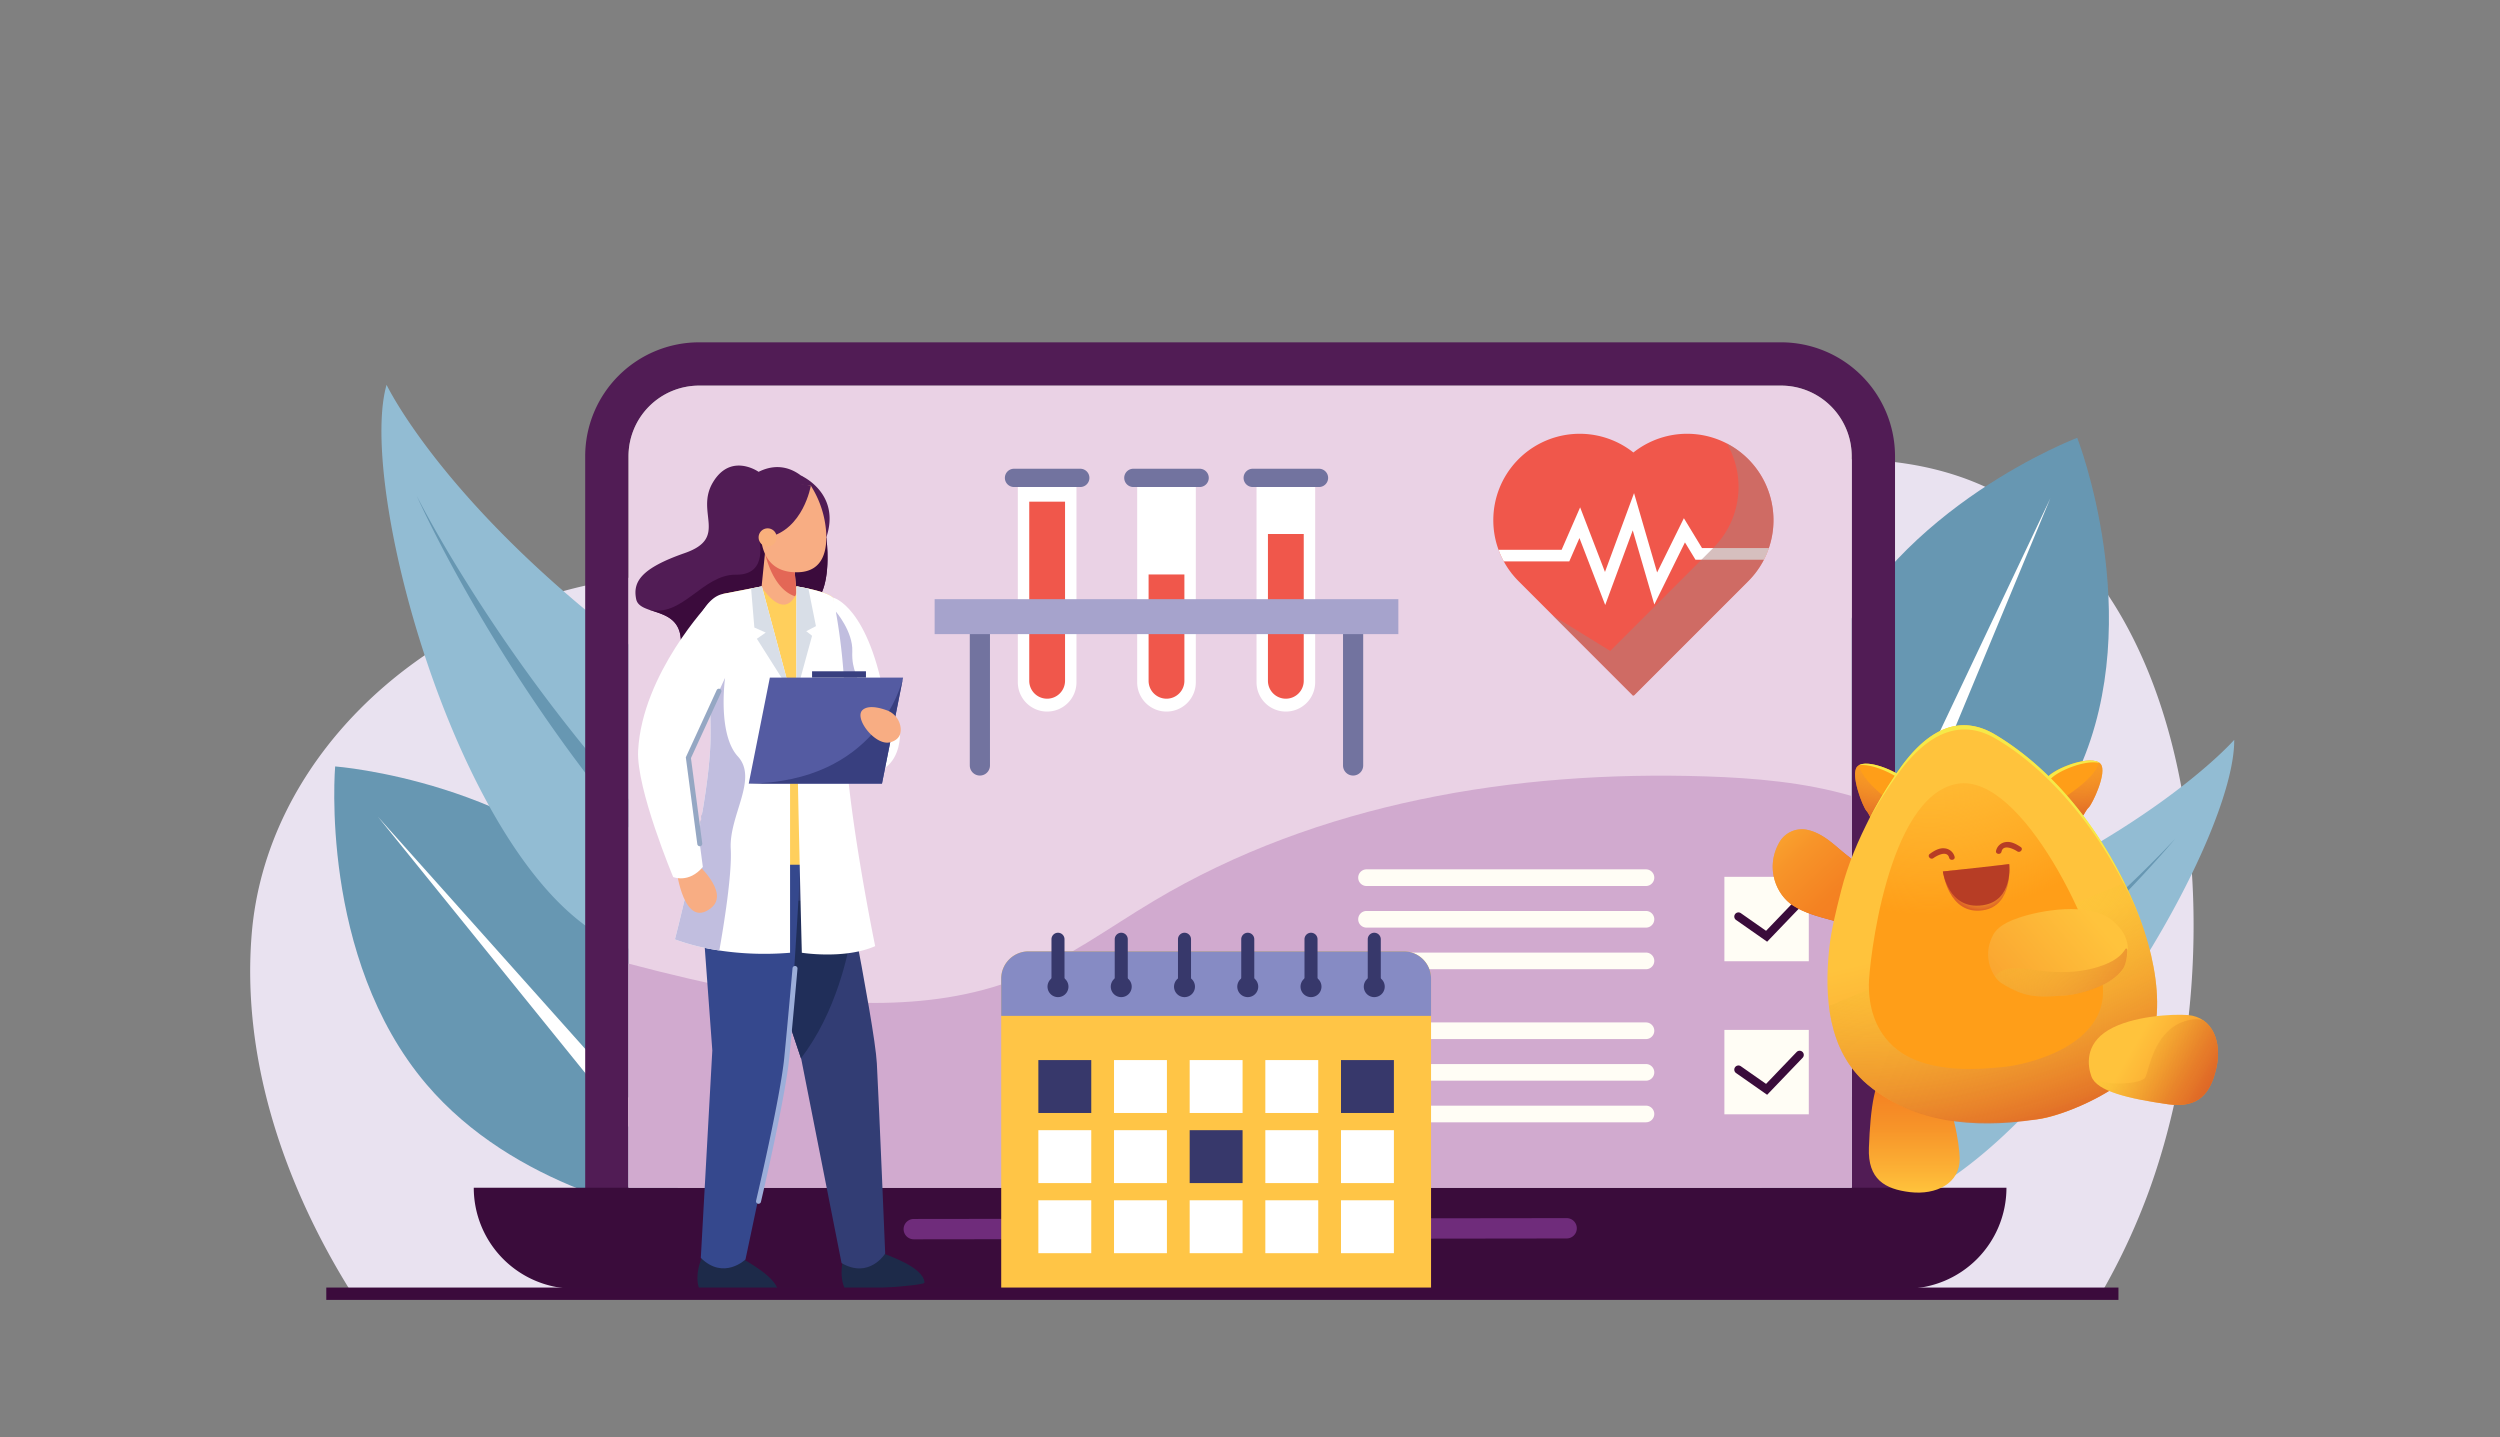<svg xmlns="http://www.w3.org/2000/svg" xmlns:xlink="http://www.w3.org/1999/xlink" viewBox="0 0 2004 1152">
  <rect x="0" y="0" width="2004" height="1152" fill="#808080" stroke="none"/>
  <defs>
    <linearGradient id="linear-gradient" x1="1534.473" y1="956" x2="1534.473" y2="853.229" gradientUnits="userSpaceOnUse">
      <stop offset="0" stop-color="#ffc33c"/>
      <stop offset="0.176" stop-color="#fcb135"/>
      <stop offset="0.505" stop-color="#f79429"/>
      <stop offset="0.791" stop-color="#f48222"/>
      <stop offset="1" stop-color="#f37c20"/>
    </linearGradient>
    <clipPath id="clip-path">
      <path id="_Clipping_Path_" data-name="&lt;Clipping Path&gt;" d="M1471.334,677.937c-6.624-5.623-13.959-10.872-22.452-12.707a20.827,20.827,0,0,0-23.094,10.962c-10.664,19.764-2.093,41.063,11.783,49.879,8.985,5.708,19.456,8.531,29.735,11.292,4.892,1.314,9.859,2.63,14.925,2.601,13.053-.074,35.778-12.373,32.283-28.394-1.828-8.38-10.426-11.247-17.211-14.68C1487.439,691.899,1479.7,685.04,1471.334,677.937Z" style="fill: none;clip-rule: evenodd"/>
    </clipPath>
    <radialGradient id="radial-gradient" cx="1985.617" cy="-1906.821" r="241.703" gradientTransform="matrix(-0.804, 0.595, 0.595, 0.804, 4038.143, 879.376)" gradientUnits="userSpaceOnUse">
      <stop offset="0.287" stop-color="#ffe638" stop-opacity="0"/>
      <stop offset="0.362" stop-color="#fee338" stop-opacity="0.025"/>
      <stop offset="0.459" stop-color="#fcd936" stop-opacity="0.097"/>
      <stop offset="0.567" stop-color="#f8c934" stop-opacity="0.216"/>
      <stop offset="0.683" stop-color="#f2b331" stop-opacity="0.382"/>
      <stop offset="0.806" stop-color="#eb972d" stop-opacity="0.595"/>
      <stop offset="0.933" stop-color="#e27529" stop-opacity="0.851"/>
      <stop offset="1" stop-color="#dd6126"/>
    </radialGradient>
    <radialGradient id="radial-gradient-2" cx="1720.969" cy="-1664.144" r="92.811" gradientTransform="matrix(-0.804, 0.595, 0.595, 0.804, 4038.143, 879.376)" gradientUnits="userSpaceOnUse">
      <stop offset="0" stop-color="#ffbf3c" stop-opacity="0"/>
      <stop offset="0.094" stop-color="#febb3b" stop-opacity="0.039"/>
      <stop offset="0.246" stop-color="#fab139" stop-opacity="0.147"/>
      <stop offset="0.437" stop-color="#f4a135" stop-opacity="0.322"/>
      <stop offset="0.659" stop-color="#ec8a30" stop-opacity="0.565"/>
      <stop offset="0.904" stop-color="#e16d29" stop-opacity="0.871"/>
      <stop offset="1" stop-color="#dd6126"/>
    </radialGradient>
    <radialGradient id="radial-gradient-3" cx="-168.197" cy="-155.41" r="92.811" gradientTransform="matrix(0.763, 0.646, -0.646, 0.763, 1538.814, 796.608)" xlink:href="#radial-gradient-2"/>
    <linearGradient id="linear-gradient-2" x1="1976.164" y1="-1772.78" x2="1960.596" y2="-1629.13" gradientTransform="matrix(-0.804, 0.595, 0.595, 0.804, 4038.143, 879.376)" xlink:href="#linear-gradient"/>
    <linearGradient id="linear-gradient-3" x1="1893.971" y1="-1562.2" x2="2020.46" y2="-1267.059" gradientTransform="matrix(-0.804, 0.595, 0.595, 0.804, 4038.143, 879.376)" xlink:href="#linear-gradient"/>
    <clipPath id="clip-path-2">
      <path id="_Clipping_Path_2" data-name="&lt;Clipping Path&gt;" d="M1599.261,588.844c97.119,57.951,165.044,217.345,110.456,271.261-17.044,16.834-52.539,33.455-77.161,37.208-35.58,5.423-92.672,8.402-135.65-28.009-31.797-26.938-34.599-70.563-30.617-108.74,1.585-15.201,5.545-30.664,9.603-46.791,10.413-41.386,35.234-81.766,48.55-99.818C1551.893,576.739,1577.798,576.037,1599.261,588.844Z" style="fill: none;clip-rule: evenodd"/>
    </clipPath>
    <radialGradient id="radial-gradient-4" cx="1878.238" cy="-1582.142" r="193.501" gradientTransform="matrix(0.298, 0.954, 2.027, -0.634, 4234.284, -2070.404)" gradientUnits="userSpaceOnUse">
      <stop offset="0" stop-color="#ffe638" stop-opacity="0"/>
      <stop offset="0.152" stop-color="#fbd536" stop-opacity="0.124"/>
      <stop offset="0.479" stop-color="#f0ab30" stop-opacity="0.443"/>
      <stop offset="0.954" stop-color="#df6827" stop-opacity="0.949"/>
      <stop offset="1" stop-color="#dd6126"/>
    </radialGradient>
    <radialGradient id="radial-gradient-5" cx="1779.702" cy="-1782.638" r="227.83" gradientTransform="matrix(-0.804, 0.595, 0.595, 0.804, 4038.143, 879.376)" gradientUnits="userSpaceOnUse">
      <stop offset="0" stop-color="#ff9e18" stop-opacity="0"/>
      <stop offset="0.13" stop-color="#ff9e18" stop-opacity="0.015"/>
      <stop offset="0.256" stop-color="#ff9e18" stop-opacity="0.061"/>
      <stop offset="0.381" stop-color="#ff9e18" stop-opacity="0.138"/>
      <stop offset="0.504" stop-color="#ff9e18" stop-opacity="0.246"/>
      <stop offset="0.628" stop-color="#ff9e18" stop-opacity="0.384"/>
      <stop offset="0.75" stop-color="#ff9e18" stop-opacity="0.555"/>
      <stop offset="0.873" stop-color="#ff9e18" stop-opacity="0.756"/>
      <stop offset="0.992" stop-color="#ff9e18" stop-opacity="0.984"/>
      <stop offset="1" stop-color="#ff9e18"/>
    </radialGradient>
    <radialGradient id="radial-gradient-6" cx="1866.072" cy="-1597.962" r="24.813" gradientTransform="matrix(-0.804, 0.595, 0.595, 0.804, 4038.143, 879.376)" xlink:href="#radial-gradient-4"/>
    <linearGradient id="linear-gradient-4" x1="1811.018" y1="-1517.539" x2="2030.247" y2="-1502.188" gradientTransform="matrix(-0.804, 0.595, 0.595, 0.804, 4038.143, 879.376)" gradientUnits="userSpaceOnUse">
      <stop offset="0" stop-color="#ffc33c"/>
      <stop offset="1" stop-color="#f37c20"/>
    </linearGradient>
    <radialGradient id="radial-gradient-7" cx="1877.845" cy="-1597.212" r="186.102" gradientTransform="matrix(-0.804, 0.595, 0.595, 0.804, 4038.143, 879.376)" xlink:href="#radial-gradient-4"/>
    <linearGradient id="linear-gradient-5" x1="2061.57" y1="519.451" x2="2021.647" y2="608.671" gradientTransform="matrix(0.103, -0.995, 0.995, 0.103, 958.337, 2819.645)" gradientUnits="userSpaceOnUse">
      <stop offset="0.287" stop-color="#ffc33c"/>
      <stop offset="0.467" stop-color="#fdb637"/>
      <stop offset="0.8" stop-color="#f79429"/>
      <stop offset="1" stop-color="#f37c20"/>
    </linearGradient>
    <clipPath id="clip-path-3">
      <path d="M1737.848,885.176c-31.264-4.464-57.064-10.344-61.393-22.359-2.884-8.003-5.71-25.46,13.494-37.031s52.127-13.034,63.686-12.135c20.447,1.591,27.526,22.188,23.057,42.212S1762.892,888.752,1737.848,885.176Z" style="fill: none;clip-rule: evenodd"/>
    </clipPath>
    <linearGradient id="linear-gradient-6" x1="1680.907" y1="828.762" x2="1789.07" y2="891.21" gradientUnits="userSpaceOnUse">
      <stop offset="0" stop-color="#ffe638" stop-opacity="0"/>
      <stop offset="0.144" stop-color="#f8cb34" stop-opacity="0.205"/>
      <stop offset="0.399" stop-color="#ed9e2e" stop-opacity="0.543"/>
      <stop offset="0.611" stop-color="#e47d2a" stop-opacity="0.79"/>
      <stop offset="0.768" stop-color="#df6927" stop-opacity="0.942"/>
      <stop offset="0.854" stop-color="#dd6126"/>
    </linearGradient>
  </defs>
  <title>Reblood Asset Web</title>
  <g style="isolation: isolate">
    <g id="Layer_1" data-name="Layer 1">
      <g>
        <g>
          <g>
            <path d="M1722.382,955.33a522.717,522.717,0,0,1-32.934,72.296q-2.75,4.997-5.487,9.748H282.57q-3.051-4.839-6.014-9.748c-51.303-84.942-82.617-182.319-74.819-278.581C212.911,610.998,331.776,498.535,473.354,468.528c144.177-30.559,301.512,8.505,394.173,119.665,28.489,34.195,55.559,93.13,111.269,89.435,55.91-3.707,73.137-71.78,134.509-139.924,109.084-121.108,328.658-210.25,471.567-150.329C1763.765,462.37,1794.138,759.005,1722.382,955.33Z" style="fill: #e9e2f0"/>
            <g>
              <path d="M1557.953,948.311c-78.83,50.717-129.077,20.935-153.054-3.081a117.164,117.164,0,0,1-13.808-16.696c-1.885-2.782-2.82-4.498-2.82-4.498S1360.747,814.145,1540.795,743.862s250.154-150.812,250.154-150.812C1791.453,667.154,1673.5,873.959,1557.953,948.311Z" style="fill: #92bcd3"/>
              <path d="M1718.684,700.402q-12.893,13.918-26.257,27.399-26.727,27.004-55.004,52.439-28.256,25.428-58.007,49.259c-9.872,7.99-19.976,15.658-30.064,23.394-10.22,7.535-20.41,15.151-30.876,22.377l-7.787,5.511-7.904,5.35c-5.298,3.54-10.538,7.161-15.866,10.619l-16.085,10.31c-5.355,3.487-10.874,6.663-16.29,10.015l-8.181,4.96c-2.736,1.663-5.532,3.19-8.284,4.785l-16.626,9.517c-5.514,2.942-11.026,5.938-16.553,8.894a117.164,117.164,0,0,1-13.808-16.696c7.031-3.289,14.004-6.686,21.034-10.003l16.733-8.515c2.772-1.444,5.588-2.82,8.357-4.319l8.241-4.48c5.483-3.023,11.069-5.898,16.478-9.07l16.3-9.367c5.423-3.159,10.757-6.479,16.136-9.705l8.045-4.9,7.943-5.048c10.668-6.642,21.086-13.673,31.549-20.638,10.345-7.153,20.719-14.28,30.874-21.715q30.573-22.166,59.894-46.076,29.286-23.916,57.197-49.531,13.991-12.781,27.495-26.04c9.025-8.854,17.921-17.827,26.489-27.105C1735.746,681.725,1727.265,691.109,1718.684,700.402Z" style="fill: #6797b2"/>
            </g>
            <g>
              <path d="M1467.19,527.228c-43.93,98.869-15.374,211.745-3.029,250.836,2.87,9.092,4.858,14.198,4.858,14.198s5.122-1.947,13.793-5.911c37.285-17.039,140.18-71.509,184.11-170.377,54.147-121.862-1.815-265.028-1.815-265.028S1521.336,405.366,1467.19,527.228Z" style="fill: #6797b2"/>
              <path d="M1464.161,778.065c2.87,9.092,4.858,14.198,4.858,14.198s5.122-1.947,13.793-5.911l160.819-387.071Z" style="fill: #fff"/>
            </g>
            <g>
              <path d="M508.317,727.561c70.07,82.432,74.563,198.778,73.764,239.765-.185,9.532-.65,14.992-.65,14.992s-5.464-.42-14.901-1.774C525.949,974.732,411.858,951.547,341.788,869.115c-86.366-101.603-73.126-254.746-73.126-254.746S421.95,625.958,508.317,727.561Z" style="fill: #6797b2"/>
              <path d="M582.08,967.325c-.185,9.532-.65,14.992-.65,14.992s-5.464-.42-14.901-1.774L302.917,654.667Z" style="fill: #fff"/>
            </g>
            <g>
              <path d="M438.428,713.394c62.231,70.098,118.648,54.972,148.214,38.312a117.18,117.18,0,0,0,17.8-12.353c2.566-2.171,3.929-3.571,3.929-3.571S664.511,637.386,510.09,521.149,309.88,308.459,309.88,308.459C289.408,379.681,347.216,610.635,438.428,713.394Z" style="fill: #92bcd3"/>
              <path d="M350.514,431.322q8.661,16.88,17.894,33.466,18.454,33.211,38.823,65.331,20.351,32.107,42.573,63.078c7.351,10.356,15.013,20.465,22.641,30.635,7.809,10.012,15.567,20.094,23.697,29.875l6.013,7.407,6.168,7.283c4.147,4.838,8.216,9.737,12.415,14.505l12.709,14.266c4.216,4.802,8.674,9.349,12.985,14.037l6.54,6.983c2.186,2.339,4.467,4.564,6.687,6.842l13.443,13.648c4.516,4.32,9.016,8.692,13.541,13.029a117.18,117.18,0,0,0,17.8-12.353c-5.884-5.064-11.681-10.215-17.557-15.305L573.068,711.336c-2.28-2.138-4.62-4.223-6.883-6.413l-6.727-6.537c-4.465-4.39-9.068-8.665-13.421-13.178l-13.17-13.416c-4.37-4.504-8.611-9.14-12.921-13.698l-6.426-6.888-6.288-7.003c-8.482-9.273-16.617-18.854-24.814-28.382-8.032-9.678-16.1-19.338-23.873-29.237q-23.462-29.59-45.248-60.522-21.751-30.928-41.719-63.121Q361.554,446.861,352.126,430.451c-6.303-10.96-12.449-22-18.197-33.244C339.122,408.736,344.757,420.06,350.514,431.322Z" style="fill: #6797b2"/>
            </g>
            <g>
              <g>
                <g>
                  <path d="M1427.772,274.405H560.372a91.381,91.381,0,0,0-91.281,91.281v647.506H1519.053V365.686A91.39,91.39,0,0,0,1427.772,274.405Zm56.564,704.07H503.808V365.686a56.631,56.631,0,0,1,56.564-56.578H1427.772a56.64,56.64,0,0,1,56.564,56.578Z" style="fill: #511c55"/>
                  <path d="M1484.336,365.686V952.066H503.808V365.686a56.631,56.631,0,0,1,56.564-56.578H1427.772A56.64,56.64,0,0,1,1484.336,365.686Z" style="fill: #ead2e5"/>
                </g>
                <path d="M1608.374,952.066a80.96,80.96,0,0,1-80.972,80.972H460.728a80.968,80.968,0,0,1-80.958-80.972Z" style="fill: #3a0c3b"/>
              </g>
              <path d="M1255.725,976.445l-523.329.682a8.153,8.153,0,0,0,.008,16.305h.01l523.329-.682a8.153,8.153,0,1,0-.018-16.305Z" style="fill: #6f2c7b"/>
              <path d="M1484.336,638.09v313.977H503.808V772.425C568.961,789.563,634.314,804.101,701.455,803.954c38.919-.08,78.224-5.268,114.422-19.579,39.012-15.405,73.103-40.772,109.114-62.259C1056.618,643.558,1214.293,617.323,1367.5,622.365,1406.819,623.659,1446.778,627.1,1484.336,638.09Z" style="fill: #d1aacf"/>
            </g>
            <g>
              <path d="M662.402,431.026c.373,2.907,3.588,30.223-4.508,45.694-8.576,16.352-30.369-11.684-30.369-11.684l.293-1.667.013-.053,5.695-32.543,8.669-49.468a.041.041,0,0,1,.027.013c1.014.454,31.823,14.618,20.153,49.455C662.376,430.773,662.389,430.866,662.402,431.026Z" style="fill: #511c55"/>
              <path d="M677.941,1034.396s63.183-3.603,63.11-6.192c-.362-12.945-31.908-22.519-33.501-23.777s-13.482-7.897-30.535.643C677.016,1005.07,671.023,1022.055,677.941,1034.396Z" style="fill: #1d2a49"/>
              <path d="M709.577,1004.843s-12.751,20.62-34.984,7.629L642.316,849.061l-.24-.707-8.829-26.328-25.221-75.157-25.474-75.943,43.28-39.079,4.975-4.481,33.317,11.884s7.896,38.238,16.552,82.732c1.134,5.828,2.281,11.75,3.441,17.712,9.029,47.121,17.912,96.47,18.766,112.688C704.802,888.687,709.577,1004.843,709.577,1004.843Z" style="fill: #323d74"/>
              <path d="M560.517,1033.211s62.922,6.769,63.274,4.203c1.758-12.83-27.799-27.43-29.165-28.931s-12.011-9.994-30.23-4.355C564.396,1004.128,555.709,1019.906,560.517,1033.211Z" style="fill: #1d2a49"/>
              <path d="M686.01,721.982s-.32,6.775-1.894,17.712c-3.628,25.008-13.858,71.742-42.04,108.66l-8.829-26.328-25.221-75.157c3.975-14.938,6.976-24.888,6.976-24.888Z" style="fill: #202e59"/>
              <path d="M644.077,644.145s-1.667,35.371-4.081,77.837c-1.921,33.584-4.321,71.595-6.749,100.044-1.494,17.352-2.988,31.143-4.401,38.212-.253,1.267-.533,2.627-.827,4.081-7.989,39.492-30.449,145.285-30.449,145.285s-17.472,16.818-35.798-1.267l9.216-166.318-6.042-82.199-6.242-84.933c1.494-7.656,2.934-15.485,4.241-23.274l51.803-27.235,11.083,7.469,7.482,5.042Z" style="fill: #35488d"/>
              <path d="M649.985,389.24s-6.375,20.753-12.604,41.533c-3.681,12.257-7.309,24.528-9.55,32.543l-.013.053c-1.507,5.388-2.387,8.829-2.227,9.069.787,1.16-15.885,21.02-15.885,21.02s-29.289,31.53-35.518,35.038c-6.229,3.508-26.862,10.897-28.422-15.965-1.067-18.352-16.125-20.353-26.435-24.127-.026,0-.04-.013-.067-.013-4.735-1.747-8.469-3.881-9.323-8.176-2.721-13.618,3.508-24.514,38.932-36.865,35.438-12.337,8.176-32.423,22.58-56.644s36.638-8.483,36.638-8.483c15.125-7.549,26.928-2.427,34.104,3.081a.041.041,0,0,1,.027.013A38.227,38.227,0,0,1,649.985,389.24Z" style="fill: #511c55"/>
              <path d="M657.894,476.72c-8.576,16.352-30.369-11.684-30.369-11.684l.293-1.667c-1.507,5.388-2.387,8.829-2.227,9.069.787,1.16-15.885,21.02-15.885,21.02s-29.289,31.53-35.518,35.038c-6.229,3.508-26.862,10.897-28.422-15.965-1.067-18.352-16.125-20.353-26.435-24.127,27.302,7.749,43.627-28.129,70.649-27.742,27.048.387,18.112-29.889,18.112-29.889H646.064l16.338.254C662.776,433.934,665.99,461.249,657.894,476.72Z" style="fill: #3b0b3c"/>
              <path d="M667.776,693.156H579.682L587.151,491.214l-7.469-15.165c.4-.08.814-.16,1.227-.24l29.783-5.788,11.91-2.321s7.202.787,15.925,2.307c11.177,1.934,24.861,5.001,29.249,9.016a.047.047,0,0,0,.027.04c.96.934,1.694,4.908,2.214,11.164v.04C673.778,534.667,667.776,693.156,667.776,693.156Z" style="fill: #ffcf5c"/>
              <path d="M667.782,479.026s28.932,6.357,42.373,86.361H669.193Z" style="fill: #fff"/>
              <path d="M638.528,475.2a18.538,18.538,0,0,1-1.254,2.774c-2.934,5.388-11.23,14.911-26.808-7.442l2.747-27.182,22.727,2.934Z" style="fill: #f8ad83"/>
              <path d="M638.528,475.2a18.538,18.538,0,0,1-1.254,2.774c-18.299-5.908-24.061-34.624-24.061-34.624l22.727,2.934Z" style="fill: #e36756"/>
              <path d="M610.465,415.71s-8.176,43.798,29.004,43.02c20.656-.432,23.888-17.928,22.681-33.394a79.63,79.63,0,0,0-10.878-33.89l-1.292-2.209L619.225,386.706l-3.504,8.176Z" style="fill: #f8ad83"/>
              <path d="M670.016,490.227s13.855,16.081,13.178,31.98,5.691,20.72,6.565,31.853c.874,11.133-35.708,26.368-35.708,26.368Z" style="fill: #c1bedf"/>
              <path d="M649.981,389.236s-5.922,35.312-34.63,41.541c-28.708,6.229-4.886-47.886-4.886-47.886Z" style="fill: #511c55"/>
              <path d="M608.098,430.777a7.253,7.253,0,1,0,7.253-7.253A7.253,7.253,0,0,0,608.098,430.777Z" style="fill: #f9b07c"/>
              <path d="M701.546,758.429c-24.701,10.79-58.805,5.295-58.805,5.295s-.814-31.303-1.707-70.568c-1.054-46.107-2.267-103.192-2.507-133.588-.013-1.667-.027-3.308-.04-4.935-.374-53.283.04-84.626.04-84.626,11.177,1.934,24.861,5.001,29.249,9.016a.047.047,0,0,0,.027.04c.067.373.987,4.375,2.214,11.164v.04a479.065,479.065,0,0,1,7.389,90.148C676.499,636.859,701.546,758.429,701.546,758.429Z" style="fill: #fff"/>
              <path d="M633.313,554.064V763.728a244.476,244.476,0,0,1-56.697-1.814c-3.828-.574-7.736-1.267-11.67-2.094a168.672,168.672,0,0,1-23.941-6.815s9.616-36.638,17.699-78.117c1.494-7.656,2.934-15.485,4.241-23.274,3.721-21.98,6.469-43.694,6.642-60.619.16-14.444-.413-27.808-1.347-39.652-2.641-33.57-8.176-55.044-8.176-55.044s6.735-17.739,19.619-20.246c.4-.08.814-.16,1.227-.24l21.166-4.108,8.616-1.68Z" style="fill: #fff"/>
              <path d="M638.527,470.007s-.413,31.343-.04,84.626l.04.467,12.43-45.467-4.668-3.668,7.762-4.055-6.015-30.063Z" style="fill: #d8dee7"/>
              <path d="M585.766,680.503c1.134,20.193-5.695,61.992-9.15,81.412-3.828-.574-7.736-1.267-11.67-2.094a168.672,168.672,0,0,1-23.941-6.815s9.616-36.638,17.699-78.117c1.494-7.656,2.934-15.485,4.241-23.274,3.721-21.98,6.469-43.694,6.642-60.619.16-14.444-.413-27.808-1.347-39.652l13.004-8.042s-6.322,45.014,10.216,63.046C608.012,624.379,584.258,653.668,585.766,680.503Z" style="fill: #c1bedf"/>
              <polygon points="606.717 512.034 613.813 507.085 604.69 503.031 602.076 471.701 610.692 470.021 633.312 554.06 606.717 512.034" style="fill: #d8dee7"/>
              <path d="M542.269,697.396s5.835,48.289,27.889,30.301c15.379-12.544-13.044-36.84-13.044-36.84Z" style="fill: #f8ad83"/>
              <path d="M568.567,483.373s-53.752,56.548-57.042,118.288c-1.623,30.452,28.1,101.372,28.1,101.372s12.533,5.317,23.784-8.088L551.806,607.386l29.435-64.079Z" style="fill: #fff"/>
              <path d="M721.417,588.715s.621,17.795-11.914,26.817c-14.7,10.58-3.604-28.942-3.604-28.942Z" style="fill: #fff"/>
              <path d="M723.915,543.141s-.027.133-.08.373l-16.832,84.599H600.197l16.925-84.973Z" style="fill: #545ba2"/>
              <path d="M723.835,543.514l-16.832,84.599H600.197C702.308,626.94,722.421,549.556,723.835,543.514Z" style="fill: #383f7f"/>
              <path d="M710.613,569.291a16.981,16.981,0,0,1,11.373,14.409c.379,4.643-1.244,9.393-8.398,11.312-11.994,3.218-29.635-19.704-21.955-26.064C696.152,565.206,704.503,567.099,710.613,569.291Z" style="fill: #f8ad83"/>
              <rect x="650.952" y="538.106" width="43.202" height="5.04" style="fill: #383f7f"/>
              <path d="M560.944,678.365a2,2,0,0,1-1.981-1.738l-9.217-69.551,24.736-53.851a2.001,2.001,0,1,1,3.637,1.67l-24.254,52.801,9.065,68.405a2.002,2.002,0,0,1-1.72,2.247A2.036,2.036,0,0,1,560.944,678.365Z" style="fill: #95a7c3"/>
              <path d="M608.028,964.959a2,2,0,0,1-1.949-2.46c.193-.818,19.354-82.288,22.551-114.341,2.595-26.016,6.611-71.504,6.652-71.96a2.001,2.001,0,1,1,3.986.352c-.04.457-4.059,45.966-6.656,72.004-3.224,32.317-22.444,114.043-22.639,114.865A2,2,0,0,1,608.028,964.959Z" style="fill: #9caed9"/>
            </g>
            <g>
              <g>
                <path d="M1421.346,423.145a69.146,69.146,0,0,1-3.441,16.192,66.516,66.516,0,0,1-3.974,9.336,68.244,68.244,0,0,1-7.042,10.963l.053.053-.48.48a68.979,68.979,0,0,1-5.122,5.748l-91.708,91.708-.307-.32-.307.32-27.035-27.035-64.66-64.673a69.152,69.152,0,0,1-5.135-5.748l-.48-.48.053-.053a68.498,68.498,0,0,1-6.322-9.603,67.184,67.184,0,0,1-4.214-9.336,68.92,68.92,0,0,1-3.921-17.552c-.187-2.041-.267-4.095-.267-6.149a69.242,69.242,0,0,1,112.288-54.27,69.245,69.245,0,0,1,112.021,60.419Z" style="fill: #f0574b"/>
                <path d="M1417.909,439.335a66.483,66.483,0,0,1-3.974,9.336h-54.844l-8.443-13.898-24.554,49.802-17.285-59.458L1286.735,484.976,1266.089,431.293l-8.163,18.739h-52.483a67.234,67.234,0,0,1-4.215-9.336h50.576l14.831-34.01,19.913,51.803L1309.849,395.282l18.499,63.606,21.447-43.507,14.551,23.954Z" style="fill: #fff"/>
              </g>
              <path d="M1421.346,423.145a69.146,69.146,0,0,1-3.441,16.192,66.516,66.516,0,0,1-3.974,9.336,68.244,68.244,0,0,1-7.042,10.963l.053.053-.48.48a68.979,68.979,0,0,1-5.122,5.748l-91.708,91.708-.307-.32-.307.32L1244.998,493.607l45.774,28.195,82.559-82.559a68.998,68.998,0,0,0,5.122-5.749l.48-.48-.053-.053a68.253,68.253,0,0,0,7.042-10.963,66.531,66.531,0,0,0,3.975-9.336,69.301,69.301,0,0,0-5.655-57.204,69.359,69.359,0,0,1,37.105,67.687Z" style="fill: #ae807e;opacity: 0.5;mix-blend-mode: multiply"/>
            </g>
            <g>
              <rect x="1382.275" y="702.872" width="67.653" height="67.653" style="fill: #fffdf5"/>
              <path d="M1416.533,754.882l-24.9-17.424a3.337,3.337,0,0,1,3.831-5.466l20.21,14.147,24.516-25.562a3.336,3.336,0,0,1,4.814,4.619Z" style="fill: #3a0c3b"/>
              <g>
                <path d="M1095.411,710.218h223.985a6.671,6.671,0,1,0,0-13.343H1095.411a6.671,6.671,0,1,0,0,13.343Z" style="fill: #fffdf5"/>
                <path d="M1095.411,743.575h223.985a6.671,6.671,0,1,0,0-13.343H1095.411a6.671,6.671,0,1,0,0,13.343Z" style="fill: #fffdf5"/>
                <path d="M1095.411,776.931h223.985a6.671,6.671,0,1,0,0-13.343H1095.411a6.671,6.671,0,1,0,0,13.343Z" style="fill: #fffdf5"/>
              </g>
            </g>
            <g>
              <rect x="1382.275" y="825.576" width="67.653" height="67.653" style="fill: #fffdf5"/>
              <path d="M1416.533,877.587l-24.9-17.424a3.337,3.337,0,0,1,3.831-5.466l20.21,14.147,24.516-25.562a3.336,3.336,0,0,1,4.814,4.619Z" style="fill: #3a0c3b"/>
              <g>
                <path d="M935.362,832.922h384.035a6.671,6.671,0,1,0,0-13.343H935.362a6.671,6.671,0,1,0,0,13.343Z" style="fill: #fffdf5"/>
                <path d="M935.362,866.279h384.035a6.671,6.671,0,1,0,0-13.343H935.362a6.671,6.671,0,1,0,0,13.343Z" style="fill: #fffdf5"/>
                <path d="M935.362,899.636h384.035a6.671,6.671,0,1,0,0-13.343H935.362a6.671,6.671,0,1,0,0,13.343Z" style="fill: #fffdf5"/>
              </g>
            </g>
            <g>
              <g>
                <path d="M785.474,621.685h0a8.086,8.086,0,0,1-8.086-8.086V494.305H793.56V613.599a8.085,8.085,0,0,1-8.086,8.086Z" style="fill: #72739f"/>
                <path d="M1084.652,621.685h0a8.086,8.086,0,0,1-8.086-8.086V494.305h16.172V613.599a8.086,8.086,0,0,1-8.086,8.086Z" style="fill: #72739f"/>
              </g>
              <g>
                <g>
                  <path d="M839.394,570.387h0a23.504,23.504,0,0,1-23.504-23.504V387.016h47.009V546.882a23.503,23.503,0,0,1-23.504,23.504Z" style="fill: #fff"/>
                  <path d="M853.743,402.114V545.601a14.351,14.351,0,1,1-28.701,0V402.114Z" style="fill: #f0574b"/>
                  <path d="M873.274,383.069v0a7.326,7.326,0,0,1-7.329,7.328H812.839a7.329,7.329,0,0,1-7.329-7.328v-0a7.329,7.329,0,0,1,7.329-7.328h53.106A7.329,7.329,0,0,1,873.274,383.069Z" style="fill: #72739f"/>
                </g>
                <g>
                  <path d="M935.065,570.387h-0a23.504,23.504,0,0,1-23.504-23.504V387.016h47.009V546.882A23.504,23.504,0,0,1,935.065,570.387Z" style="fill: #fff"/>
                  <path d="M949.414,460.488v85.113a14.351,14.351,0,1,1-28.701,0v-85.113Z" style="fill: #f0574b"/>
                  <path d="M968.945,383.069v0a7.326,7.326,0,0,1-7.328,7.328H908.51a7.329,7.329,0,0,1-7.329-7.328v-0a7.329,7.329,0,0,1,7.329-7.328h53.106A7.328,7.328,0,0,1,968.945,383.069Z" style="fill: #72739f"/>
                </g>
                <g>
                  <path d="M1030.736,570.387h0a23.504,23.504,0,0,1-23.504-23.504V387.016h47.009V546.882a23.504,23.504,0,0,1-23.504,23.504Z" style="fill: #fff"/>
                  <path d="M1045.084,428.058V545.601a14.351,14.351,0,1,1-28.701,0V428.058Z" style="fill: #f0574b"/>
                  <path d="M1064.616,383.069v0a7.326,7.326,0,0,1-7.329,7.328H1004.181a7.329,7.329,0,0,1-7.329-7.328v-0a7.329,7.329,0,0,1,7.329-7.328H1057.287A7.329,7.329,0,0,1,1064.616,383.069Z" style="fill: #72739f"/>
                </g>
              </g>
              <rect x="749.201" y="480.295" width="371.724" height="28.016" style="fill: #a6a3cc"/>
            </g>
            <g>
              <g>
                <path d="M1147.129,784.505v248.481H802.569V784.505a21.863,21.863,0,0,1,21.85-21.876h300.833A21.885,21.885,0,0,1,1147.129,784.505Z" style="fill: #ffc546"/>
                <path d="M1147.129,784.505v29.822H802.569V784.505a21.863,21.863,0,0,1,21.85-21.876h300.833A21.885,21.885,0,0,1,1147.129,784.505Z" style="fill: #868bc4"/>
              </g>
              <g>
                <g>
                  <path d="M856.479,790.903a8.393,8.393,0,1,1-8.393-8.393A8.393,8.393,0,0,1,856.479,790.903Z" style="fill: #37386b"/>
                  <path d="M848.086,796.131a5.228,5.228,0,0,1-5.227-5.227V752.914a5.227,5.227,0,0,1,10.455,0V790.904A5.228,5.228,0,0,1,848.086,796.131Z" style="fill: #37386b"/>
                </g>
                <g>
                  <path d="M907.184,790.903a8.393,8.393,0,1,1-8.393-8.393A8.393,8.393,0,0,1,907.184,790.903Z" style="fill: #37386b"/>
                  <path d="M898.792,796.131a5.228,5.228,0,0,1-5.227-5.227V752.914a5.227,5.227,0,1,1,10.455,0V790.904A5.228,5.228,0,0,1,898.792,796.131Z" style="fill: #37386b"/>
                </g>
                <g>
                  <path d="M957.89,790.903a8.393,8.393,0,1,1-8.393-8.393A8.393,8.393,0,0,1,957.89,790.903Z" style="fill: #37386b"/>
                  <path d="M949.497,796.131a5.228,5.228,0,0,1-5.227-5.227V752.914a5.227,5.227,0,0,1,10.455,0V790.904A5.228,5.228,0,0,1,949.497,796.131Z" style="fill: #37386b"/>
                </g>
                <g>
                  <path d="M1008.595,790.903a8.393,8.393,0,1,1-8.393-8.393A8.393,8.393,0,0,1,1008.595,790.903Z" style="fill: #37386b"/>
                  <path d="M1000.202,796.131a5.228,5.228,0,0,1-5.227-5.227V752.914a5.227,5.227,0,0,1,10.455,0V790.904A5.228,5.228,0,0,1,1000.202,796.131Z" style="fill: #37386b"/>
                </g>
                <g>
                  <path d="M1059.3,790.903a8.393,8.393,0,1,1-8.393-8.393A8.393,8.393,0,0,1,1059.3,790.903Z" style="fill: #37386b"/>
                  <path d="M1050.907,796.131a5.228,5.228,0,0,1-5.227-5.227V752.914a5.227,5.227,0,0,1,10.455,0V790.904A5.228,5.228,0,0,1,1050.907,796.131Z" style="fill: #37386b"/>
                </g>
                <g>
                  <path d="M1110.005,790.903a8.393,8.393,0,1,1-8.393-8.393A8.393,8.393,0,0,1,1110.005,790.903Z" style="fill: #37386b"/>
                  <path d="M1101.612,796.131a5.228,5.228,0,0,1-5.227-5.227V752.914a5.227,5.227,0,0,1,10.455,0V790.904A5.228,5.228,0,0,1,1101.612,796.131Z" style="fill: #37386b"/>
                </g>
              </g>
              <g>
                <g>
                  <rect x="832.349" y="849.759" width="42.408" height="42.408" style="fill: #37386b"/>
                  <rect x="892.997" y="849.759" width="42.408" height="42.408" style="fill: #fff"/>
                  <rect x="953.645" y="849.759" width="42.408" height="42.408" style="fill: #fff"/>
                  <rect x="1014.293" y="849.759" width="42.408" height="42.408" style="fill: #fff"/>
                  <rect x="1074.942" y="849.759" width="42.408" height="42.408" style="fill: #37386b"/>
                </g>
                <g>
                  <rect x="832.349" y="905.953" width="42.408" height="42.408" style="fill: #fff"/>
                  <rect x="892.997" y="905.953" width="42.408" height="42.408" style="fill: #fff"/>
                  <rect x="953.645" y="905.953" width="42.408" height="42.408" style="fill: #37386b"/>
                  <rect x="1014.293" y="905.953" width="42.408" height="42.408" style="fill: #fff"/>
                  <rect x="1074.942" y="905.953" width="42.408" height="42.408" style="fill: #fff"/>
                </g>
                <g>
                  <rect x="832.349" y="962.147" width="42.408" height="42.408" style="fill: #fff"/>
                  <rect x="892.997" y="962.147" width="42.408" height="42.408" style="fill: #fff"/>
                  <rect x="953.645" y="962.147" width="42.408" height="42.408" style="fill: #fff"/>
                  <rect x="1014.293" y="962.147" width="42.408" height="42.408" style="fill: #fff"/>
                  <rect x="1074.942" y="962.147" width="42.408" height="42.408" style="fill: #fff"/>
                </g>
              </g>
            </g>
          </g>
          <rect x="261.556" y="1032.104" width="1436.594" height="9.896" style="fill: #3b0b3c"/>
        </g>
        <g>
          <path d="M1498.109,919.999c1.23-31.557,4.431-57.824,15.937-63.364,7.664-3.69,24.739-8.294,38.221,9.621s18.318,50.513,18.61,62.104c.517,20.502-19.245,29.659-39.622,27.27S1497.123,945.279,1498.109,919.999Z" style="fill-rule: evenodd;fill: url(#linear-gradient)"/>
          <g id="_Group_" data-name="&lt;Group&gt;">
            <g style="clip-path: url(#clip-path)">
              <path id="_Path_" data-name="&lt;Path&gt;" d="M1513.038,680.997l15.58,20.743c5.993,4.989-2.354,7.109,4.829,10.744,6.785,3.433,15.383,6.3,17.211,14.68,3.495,16.021-19.229,28.32-32.283,28.394-5.066.029,10.058,2.074,5.166.76-10.28-2.762-41.956,3.967-50.94-1.741-1.041-.661-60.809-28.641-61.784-29.437,0,0-6.384-58.138,24.785-66.384S1511.016,684.701,1513.038,680.997Z" style="fill: url(#radial-gradient)"/>
            </g>
            <path id="_Path_2" data-name="&lt;Path&gt;" d="M1683.872,612.356c5.616,6.655-6.795,32.397-9.664,35.009s-4.376,9-8.232,8.568c-4.767-.533-8.601-4.07-11.801-7.643-6.555-7.32-20.404-14.674-13.932-24.106C1646.013,615.771,1677.082,604.309,1683.872,612.356Z" style="fill: #ff9e18;fill-rule: evenodd"/>
            <path id="_Path_3" data-name="&lt;Path&gt;" d="M1640.242,624.183c5.64-8.22,35.421-19.342,43.114-12.337-10.255-3.597-35.434,6.298-40.573,13.788-6.471,9.432,7.377,16.786,13.932,24.106a32.591,32.591,0,0,0,5.605,5.15c-3.129-1.415-5.81-3.991-8.146-6.601C1647.619,640.969,1633.77,633.615,1640.242,624.183Z" style="fill: #f6e948;fill-rule: evenodd"/>
            <path id="_Path_4" data-name="&lt;Path&gt;" d="M1682.083,610.948a6.135,6.135,0,0,1,1.789,1.408c5.616,6.655-6.795,32.397-9.664,35.009s-4.376,9-8.232,8.568c-4.767-.533-8.601-4.07-11.802-7.643a66.443,66.443,0,0,0-5.482-5.202C1678.925,624.323,1682.081,614.307,1682.083,610.948Z" style="fill: url(#radial-gradient-2)"/>
            <path id="_Path_5" data-name="&lt;Path&gt;" d="M1488.812,614.385c-6.038,6.274,4.663,32.772,7.356,35.565s3.779,9.266,7.655,9.088c4.792-.221,8.849-3.499,12.276-6.856,7.02-6.876,21.319-13.31,15.478-23.145C1526.367,620.267,1496.114,606.799,1488.812,614.385Z" style="fill: #ff9e18;fill-rule: evenodd"/>
            <g id="_Group_2" data-name="&lt;Group&gt;">
              <path id="_Path_6" data-name="&lt;Path&gt;" d="M1489.418,613.86a6.153,6.153,0,0,1,.605-.405Q1489.707,613.645,1489.418,613.86Z" style="fill: #f6e948;fill-rule: evenodd"/>
              <path id="_Path_7" data-name="&lt;Path&gt;" d="M1513.073,653.249c7.02-6.876,21.319-13.31,15.478-23.145-4.488-7.557-27.554-18.588-38.528-16.649,8.933-5.369,36.592,7.23,41.554,15.582,5.841,9.835-8.458,16.268-15.477,23.145-2.944,2.883-6.356,5.696-10.296,6.575A28.888,28.888,0,0,0,1513.073,653.249Z" style="fill: #f6e948;fill-rule: evenodd"/>
              <path id="_Path_8" data-name="&lt;Path&gt;" d="M1505.263,658.858c.18-.033.361-.061.539-.101C1505.625,658.797,1505.444,658.827,1505.263,658.858Z" style="fill: #f6e948;fill-rule: evenodd"/>
            </g>
            <path id="_Path_9" data-name="&lt;Path&gt;" d="M1490.69,613.097a6.135,6.135,0,0,0-1.877,1.288c-6.038,6.274,4.663,32.772,7.356,35.565s3.779,9.266,7.655,9.088c4.792-.221,8.849-3.499,12.276-6.856a66.444,66.444,0,0,1,5.81-4.833C1492.967,626.649,1490.472,616.449,1490.69,613.097Z" style="fill: url(#radial-gradient-3)"/>
            <path id="_Path_10" data-name="&lt;Path&gt;" d="M1471.334,677.937c-6.624-5.623-13.959-10.872-22.452-12.707a20.827,20.827,0,0,0-23.094,10.962c-10.664,19.764-2.093,41.063,11.783,49.879,8.985,5.708,19.456,8.531,29.735,11.292,4.892,1.314,9.859,2.63,14.925,2.601,13.053-.074,35.778-12.373,32.283-28.394-1.828-8.38-10.426-11.247-17.211-14.68C1487.439,691.899,1479.7,685.04,1471.334,677.937Z" style="fill-rule: evenodd;fill: url(#linear-gradient-2)"/>
            <path id="_Path_11" data-name="&lt;Path&gt;" d="M1599.261,588.844c97.119,57.951,165.044,217.345,110.456,271.261-17.044,16.834-57.636,35.334-77.161,37.208-35.827,3.437-92.672,8.402-135.65-28.009-31.797-26.938-34.599-70.563-30.617-108.74,1.585-15.201,5.545-30.664,9.603-46.791,10.413-41.386,35.234-81.766,48.55-99.818C1551.893,576.739,1577.798,576.037,1599.261,588.844Z" style="fill-rule: evenodd;fill: url(#linear-gradient-3)"/>
            <g id="_Group_3" data-name="&lt;Group&gt;">
              <path id="_Path_12" data-name="&lt;Path&gt;" d="M1480.918,696.888c-.102.3-.208.598-.308.898C1480.71,697.486,1480.816,697.188,1480.918,696.888Z" style="fill: #f6e948;fill-rule: evenodd"/>
              <path id="_Path_13" data-name="&lt;Path&gt;" d="M1479.171,702.224q-.189.6-.374,1.201Q1478.982,702.823,1479.171,702.224Z" style="fill: #f6e948;fill-rule: evenodd"/>
              <path id="_Path_14" data-name="&lt;Path&gt;" d="M1484.793,686.303q-.269.689-.535,1.38Q1484.523,686.991,1484.793,686.303Z" style="fill: #f6e948;fill-rule: evenodd"/>
              <path id="_Path_15" data-name="&lt;Path&gt;" d="M1482.68,691.885c-.137.375-.27.753-.405,1.129C1482.41,692.638,1482.543,692.261,1482.68,691.885Z" style="fill: #f6e948;fill-rule: evenodd"/>
              <path id="_Path_16" data-name="&lt;Path&gt;" d="M1491.303,670.97q-.353.771-.703,1.547Q1490.951,671.74,1491.303,670.97Z" style="fill: #f6e948;fill-rule: evenodd"/>
              <path id="_Path_17" data-name="&lt;Path&gt;" d="M1493.716,665.822c-.232.484-.466.966-.696,1.454C1493.251,666.788,1493.484,666.307,1493.716,665.822Z" style="fill: #f6e948;fill-rule: evenodd"/>
              <path id="_Path_18" data-name="&lt;Path&gt;" d="M1488.899,676.351c-.19.437-.377.879-.565,1.318C1488.522,677.23,1488.709,676.789,1488.899,676.351Z" style="fill: #f6e948;fill-rule: evenodd"/>
              <path id="_Path_19" data-name="&lt;Path&gt;" d="M1486.93,680.997c-.166.4-.334.797-.498,1.198C1486.596,681.794,1486.764,681.397,1486.93,680.997Z" style="fill: #f6e948;fill-rule: evenodd"/>
              <path id="_Path_20" data-name="&lt;Path&gt;" d="M1477.471,707.894c-.093.328-.182.657-.274.986C1477.289,708.551,1477.378,708.223,1477.471,707.894Z" style="fill: #f6e948;fill-rule: evenodd"/>
              <path id="_Path_21" data-name="&lt;Path&gt;" d="M1471.117,750.529c.004.293.005.587.011.879C1471.122,751.116,1471.12,750.822,1471.117,750.529Z" style="fill: #f6e948;fill-rule: evenodd"/>
              <path id="_Path_22" data-name="&lt;Path&gt;" d="M1471.451,740.184c-.021.283-.038.565-.058.847C1471.413,740.749,1471.43,740.467,1471.451,740.184Z" style="fill: #f6e948;fill-rule: evenodd"/>
              <path id="_Path_23" data-name="&lt;Path&gt;" d="M1471.154,745.682c-.002.054-.005.108-.007.163C1471.149,745.79,1471.152,745.736,1471.154,745.682Z" style="fill: #f6e948;fill-rule: evenodd"/>
              <path id="_Path_24" data-name="&lt;Path&gt;" d="M1471.317,755.901c.018.279.041.557.061.835C1471.358,756.458,1471.335,756.18,1471.317,755.901Z" style="fill: #f6e948;fill-rule: evenodd"/>
              <path id="_Path_25" data-name="&lt;Path&gt;" d="M1476.049,713.172c-.051.201-.106.402-.157.603C1475.943,713.573,1475.998,713.373,1476.049,713.172Z" style="fill: #f6e948;fill-rule: evenodd"/>
              <path id="_Path_26" data-name="&lt;Path&gt;" d="M1473.615,724.088c-.057.298-.108.597-.163.895C1473.507,724.685,1473.559,724.386,1473.615,724.088Z" style="fill: #f6e948;fill-rule: evenodd"/>
              <path id="_Path_27" data-name="&lt;Path&gt;" d="M1471.994,734.617c-.038.32-.076.64-.112.96C1471.918,735.257,1471.957,734.937,1471.994,734.617Z" style="fill: #f6e948;fill-rule: evenodd"/>
              <path id="_Path_28" data-name="&lt;Path&gt;" d="M1474.791,718.425c-.079.353-.159.706-.236,1.058C1474.633,719.131,1474.712,718.778,1474.791,718.425Z" style="fill: #f6e948;fill-rule: evenodd"/>
              <path id="_Path_29" data-name="&lt;Path&gt;" d="M1472.623,729.889c.018-.119.039-.238.058-.357C1472.662,729.651,1472.641,729.77,1472.623,729.889Z" style="fill: #f6e948;fill-rule: evenodd"/>
              <path id="_Path_30" data-name="&lt;Path&gt;" d="M1599.749,592.104c-21.873-12.802-48.459-11.788-77.054,26.45a347.997,347.997,0,0,0-26.924,43.048c-.241.485-.48.977-.72,1.466a337.281,337.281,0,0,1,29.388-49.113c27.453-37.217,53.357-37.918,74.821-25.111,52.426,31.283,96.245,88.798,120.45,160.016C1698.342,685.985,1651.81,622.575,1599.749,592.104Z" style="fill: #f6e948;fill-rule: evenodd"/>
            </g>
            <g style="clip-path: url(#clip-path-2)">
              <path id="_Path_31" data-name="&lt;Path&gt;" d="M1715.689,882.805c-.445.404-9.815,1.099-10.497,1.546-.026.017-.053.034-.079.051q-1.013.662-2.065,1.323c-.099.062-.197.125-.296.187q-1.038.649-2.109,1.295-.197.119-.396.238-1.079.647-2.186,1.289c-.096.056-.194.111-.29.167q-1.127.649-2.279,1.291l-.106.06q-1.173.651-2.372,1.291-.185.099-.37.198-1.168.621-2.355,1.23-.187.096-.374.191-1.225.625-2.466,1.235c-.037.018-.074.036-.11.054q-1.241.608-2.494,1.197c-.082.039-.164.078-.247.117q-1.239.581-2.487,1.141-.197.088-.393.176-1.247.557-2.499,1.093c-.092.039-.184.078-.276.117q-2.604,1.107-5.209,2.107c-.107.041-.215.083-.322.124q-1.252.477-2.499.924c-.116.042-.232.083-.349.124q-1.271.453-2.533.875c-.044.015-.089.029-.133.044q-1.281.425-2.548.815c-.042.013-.085.027-.127.04q-1.248.382-2.478.724c-.109.031-.218.061-.327.091q-1.211.335-2.402.632c-.087.022-.174.042-.261.064q-2.463.605-4.818,1.031c-.075.013-.15.028-.225.041q-1.132.2-2.231.353c-.1.014-.199.027-.299.041-.737.099-1.464.185-2.176.251-.048.004-.094.007-.142.012-.733.066-1.453.116-2.157.146l-.043.002c-.69.029-1.364.035-2.024.027-.084-.001-.168-.001-.251-.003q-.96-.019-1.874-.092c-.076-.006-.151-.014-.227-.021-.625-.055-1.237-.126-1.827-.222L1482.275,925.596l-71.273-96.268,300.774-125.333c20.033,53.377,102.17,150.617,32.951,179.176-.542.223-25.146.54-25.606.961C1719.048,884.199,1715.763,882.738,1715.689,882.805Z" style="fill-rule: evenodd;fill: url(#radial-gradient-4)"/>
            </g>
            <path id="_Path_32" data-name="&lt;Path&gt;" d="M1568.782,628.302c52.571-9.356,113.644,122.549,116.871,162.644,3.743,46.505-58.865,62.98-82.755,64.628-10.061.694-55.194,6.59-81.829-14.004-19.442-15.033-23.011-37.109-23.011-52.173S1512.382,638.34,1568.782,628.302Z" style="fill-rule: evenodd;fill: url(#radial-gradient-5)"/>
            <path id="_Path_33" data-name="&lt;Path&gt;" d="M1610.563,692.699l-53.157,5.898s4.349,35.209,32.114,31.088C1614.24,726.016,1610.563,692.699,1610.563,692.699Z" style="fill: url(#radial-gradient-6)"/>
            <path id="_Path_34" data-name="&lt;Path&gt;" d="M1610.563,692.699l-53.157,5.898s4.289,31.163,32.054,27.042C1614.179,721.97,1610.563,692.699,1610.563,692.699Z" style="fill: #b73d25"/>
            <path id="_Path_35" data-name="&lt;Path&gt;" d="M1600.025,682.021a9.06,9.06,0,0,1,7.694-7.004c4.429-.691,8.519,1.601,12.077,3.947,2.391,1.577-.369,5.064-2.741,3.499-3.059-2.017-11.276-5.975-12.635.214C1603.809,685.459,1599.41,684.82,1600.025,682.021Z" style="fill: #b73d25"/>
            <path id="_Path_36" data-name="&lt;Path&gt;" d="M1566.804,686.712a9.06,9.06,0,0,0-7.982-6.674c-4.454-.504-8.444,1.958-11.9,4.452-2.323,1.676.582,5.044,2.886,3.381,2.971-2.144,11.014-6.444,12.632-.318C1563.168,690.306,1567.537,689.483,1566.804,686.712Z" style="fill: #b73d25"/>
          </g>
          <g id="_Group_4" data-name="&lt;Group&gt;">
            <path id="_Path_37" data-name="&lt;Path&gt;" d="M1595.03,755.841s-9.05,22.708,12.263,41.455a50.129,50.129,0,0,0,35.118,12.153l-40.433-55.514Z" style="fill: none"/>
            <path id="_Path_38" data-name="&lt;Path&gt;" d="M1693.755,738.271c-18.766-16.211-59.977-8.063-75.448-2.597-3.085,1.09-15.958,4.959-20.632,13.76-9.575,18.03.141,34.597,6.861,38.709,18.586,11.372,27.197,11.524,51.154,9.788,12.406-.899,44.958-10.511,48.182-26.138C1705.184,765.434,1710.285,752.55,1693.755,738.271Z" style="fill: url(#linear-gradient-4)"/>
            <path id="_Path_39" data-name="&lt;Path&gt;" d="M1655.69,797.931c-23.957,1.735-32.568,1.584-51.154-9.788a19.083,19.083,0,0,1-5.237-5.225c11.202-16.172,39.87,3.317,78.646-6.737,27.657-7.171,24.75-19.421,27.308-14.946.199,4.136-1.133,11.551-2.962,14.593C1693.95,789.707,1668.096,797.032,1655.69,797.931Z" style="fill: url(#radial-gradient-7)"/>
          </g>
          <g>
            <path d="M1737.848,885.176c-31.264-4.464-57.064-10.344-61.393-22.359-2.884-8.003-5.71-25.46,13.494-37.031s52.127-13.034,63.686-12.135c20.447,1.591,27.526,22.188,23.057,42.212S1762.892,888.752,1737.848,885.176Z" style="fill-rule: evenodd;fill: url(#linear-gradient-5)"/>
            <g style="clip-path: url(#clip-path-3)">
              <path d="M1779.522,830.599s-6.967-20.167-30.067-11.367-26.854,38.5-29.744,44.367-38.09,8.433-50.924-3.667,2.767,23.812,5.6,25.84,64.434,22.824,73.234,18.842,14.667-8.748,24.934-13.148,24.2-13.567,24.2-13.567,3.3-16.707,3.3-24.67S1779.522,830.599,1779.522,830.599Z" style="fill-rule: evenodd;fill: url(#linear-gradient-6)"/>
            </g>
          </g>
        </g>
      </g>
    </g>
  </g>
</svg>
